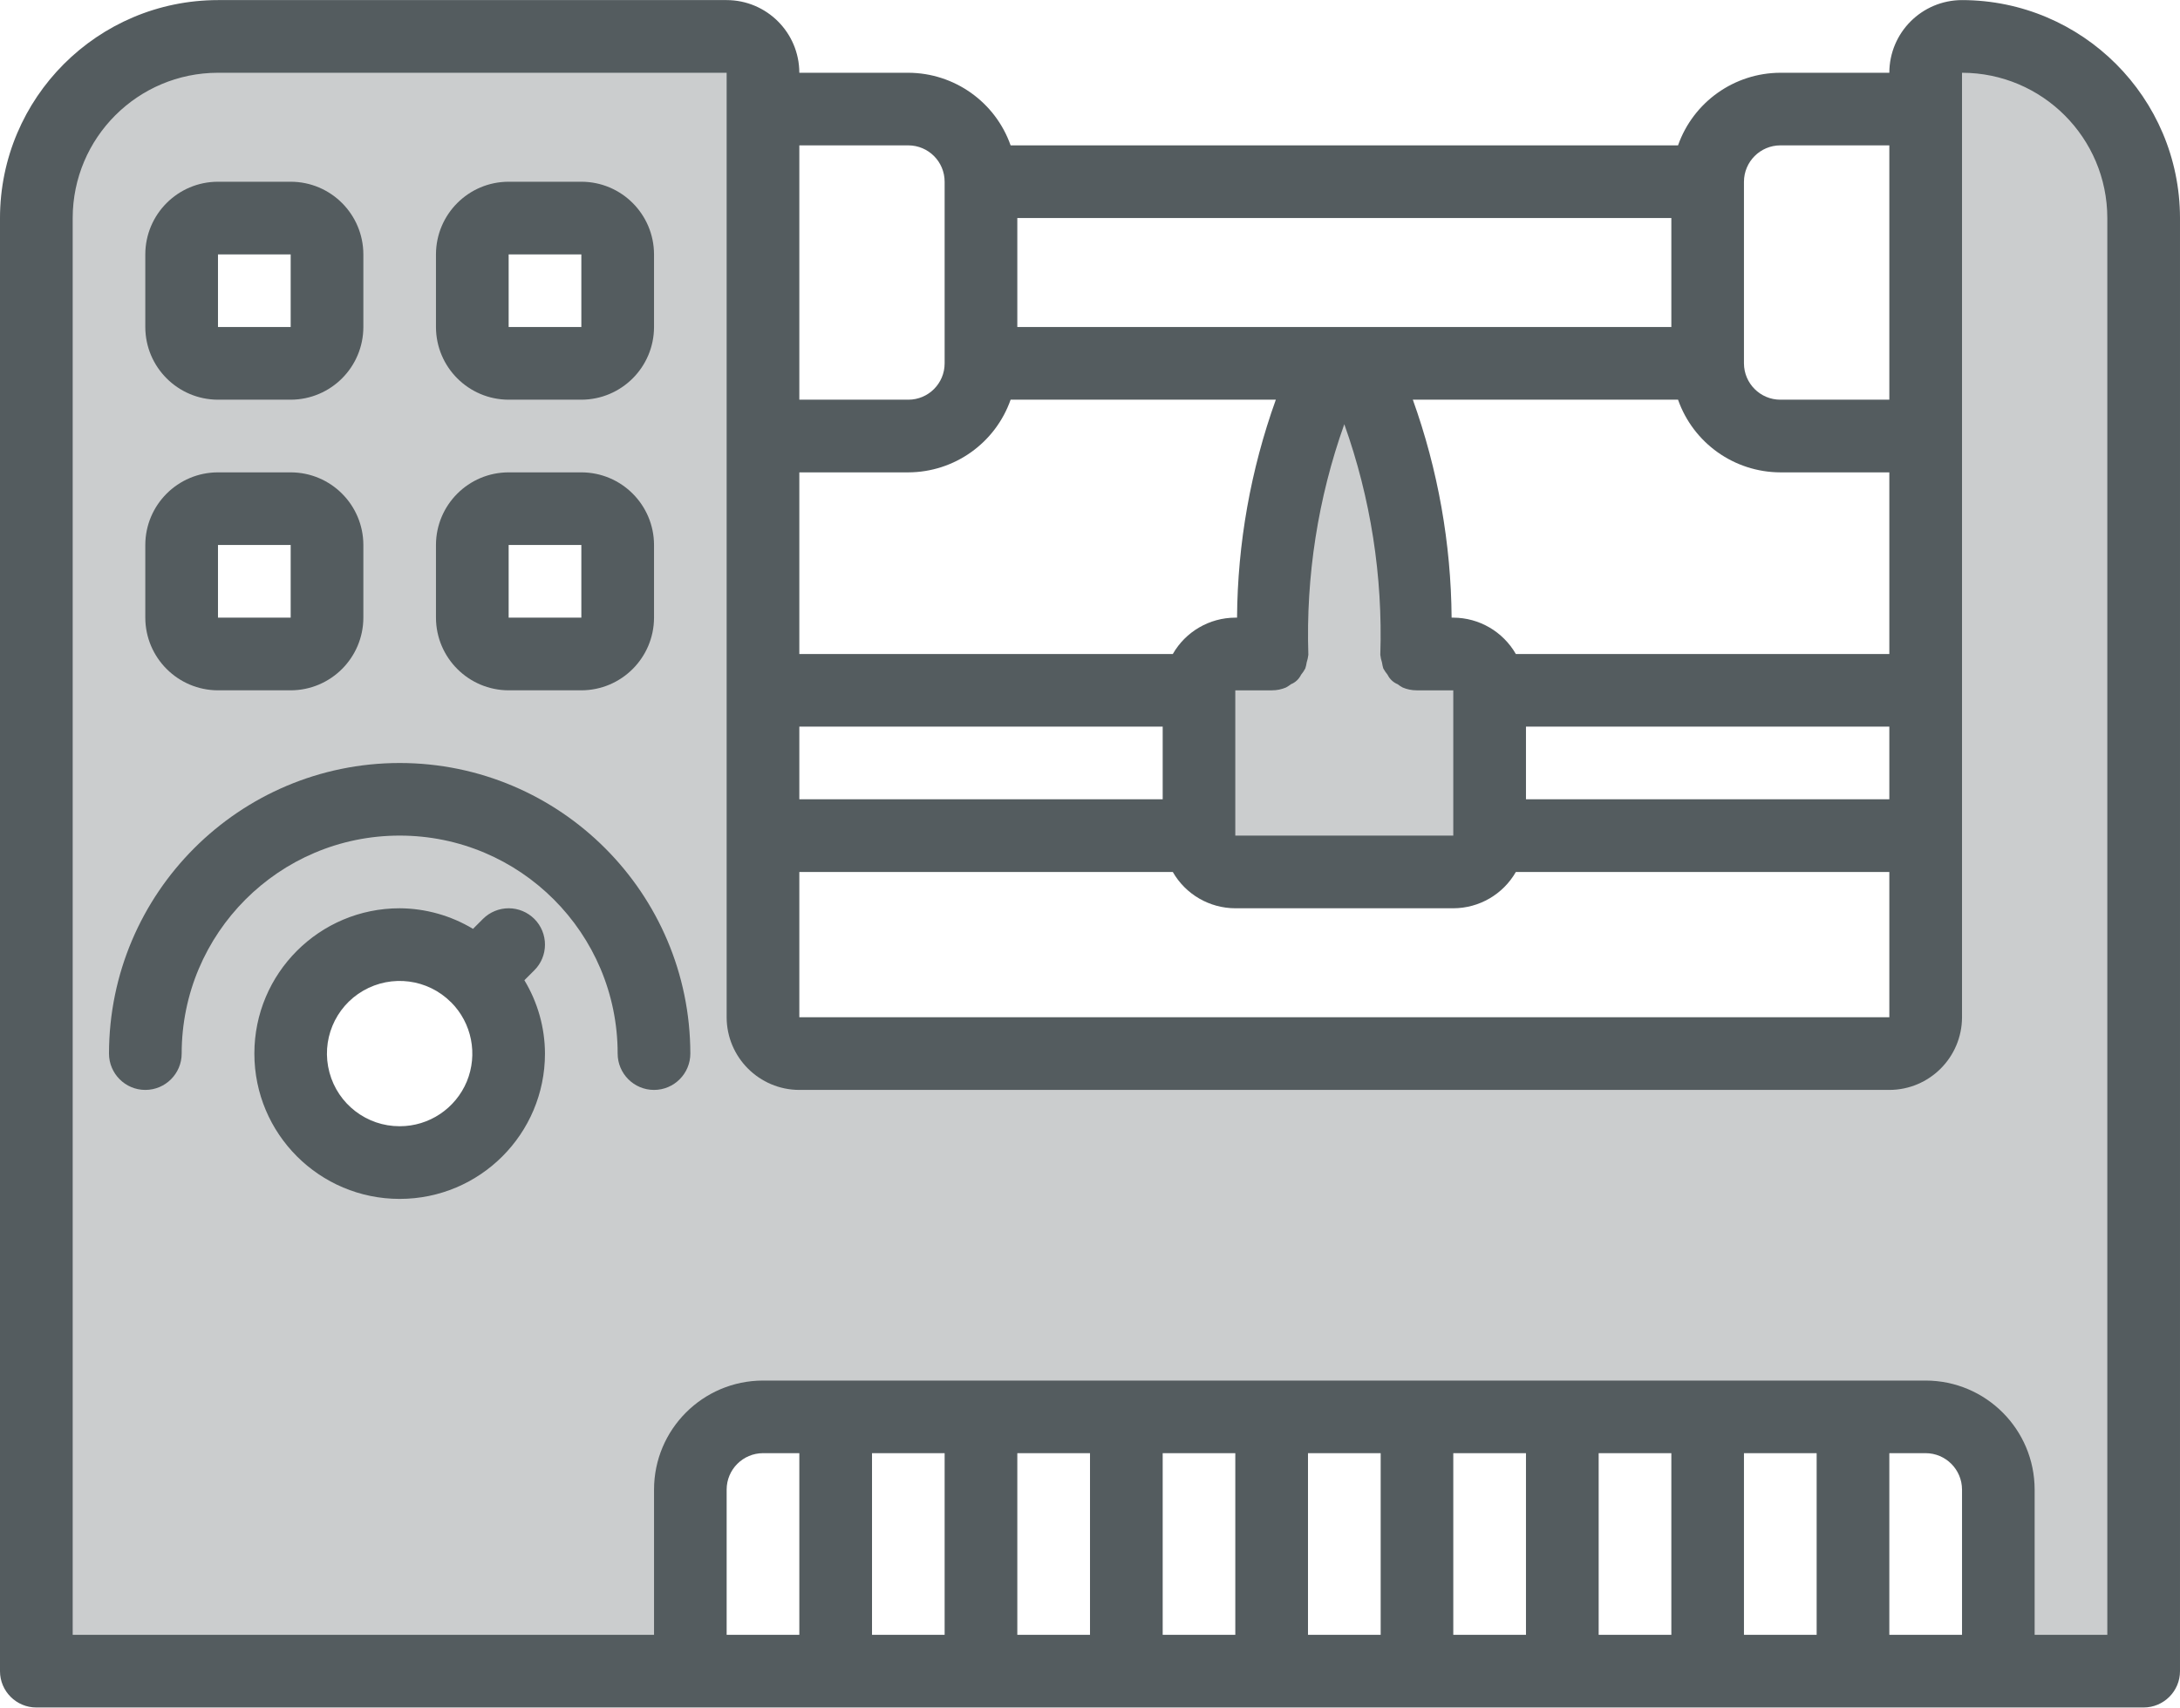 <?xml version="1.0" encoding="UTF-8"?> <!-- Creator: CorelDRAW 2018 (64-Bit) --> <svg xmlns="http://www.w3.org/2000/svg" xmlns:xlink="http://www.w3.org/1999/xlink" xml:space="preserve" width="2133px" height="1671px" style="shape-rendering:geometricPrecision; text-rendering:geometricPrecision; image-rendering:optimizeQuality; fill-rule:evenodd; clip-rule:evenodd" viewBox="0 0 299.62 234.7"> <defs> <style type="text/css"> <![CDATA[ .fil1 {fill:#545C5F} .fil0 {fill:#545C5F;fill-opacity:0.302} ]]> </style> </defs> <g id="Layer_x0020_1">  <path class="fil0" d="M104.07 6.51l3.16 137.28 18.96 2.11 132.37 -0.35 5.62 -7.37 0 -126.05 6.67 -8.08 20.01 11.59 3.87 29.14 0 184.25 -19.31 0.35 -1.32 -26.78 -11.76 -6.84 -161.6 -0.18 -5.1 5.27 -1.22 28.09 -89.89 0.17 0.53 -200.83 5.26 -16.15 13.7 -7.73 25.98 0 54.07 2.11zm80.84 48.01c-3.84,-2.28 -7.65,5.97 -7.88,9.35 -0.29,4.21 -2.63,11.12 -2.48,17.2 0.08,2.87 0.18,5.88 -2.06,7.28 -0.76,0.47 -6.43,5.4 -6.52,5.95 -1.04,6.14 -1.35,12.93 0.99,18.59 1.41,3.41 -1.64,6.34 8.12,7.54 8.85,1.09 9.5,0.94 17.54,-0.7 6.05,-1.24 11.43,1.41 11.43,-8.59 0,-2.73 -2.05,-20.34 -3.67,-21.3 -6.79,-4.02 -6.87,-2.9 -6.87,-13.64 0,-3.37 -5.68,-18.76 -8.31,-21 -0.11,-0.1 -0.03,-0.53 -0.29,-0.68zm-126.35 77.16c-4.98,-1.39 -15.38,2.8 -17.75,7.46 -1.76,3.46 -1.72,6.76 1.02,9.6 0.14,0.15 2.17,3.02 2.7,3.68 2.52,3.14 -0.03,3.25 6.18,5.44 2.62,0.93 10.18,1.81 12.28,-0.37 2.76,-2.88 3.81,-5.4 4.29,-9.31 0.51,-4.16 0.6,-4.5 0.09,-8.6 -0.3,-2.41 -0.82,-5.86 -3.42,-6.78 -0.12,-0.05 -5.34,-1.11 -5.39,-1.12zm7.83 -61l17.03 0 0 18.43 -17.03 0 0 -18.43zm-39.95 0l17.03 0 0 18.43 -17.03 0 0 -18.43zm-0.32 -39.95l17.03 0 0 18.44 -17.03 0 0 -18.44zm40.27 0l17.03 0 0 18.44 -17.03 0 0 -18.44z"></path> <g id="_1725505708064"> <path class="fil1" d="M269.66 0c-5.52,0.01 -9.98,4.47 -9.99,9.99l-14.98 0c-6.33,0.02 -11.96,4.02 -14.06,9.98l-91.73 0c-2.1,-5.96 -7.73,-9.96 -14.06,-9.98l-14.98 0c-0.01,-5.52 -4.48,-9.98 -9.99,-9.99l-69.91 0c-16.54,0.02 -29.94,13.42 -29.96,29.96l0 199.75c0,2.75 2.24,4.99 4.99,4.99l289.63 0c2.76,0 5,-2.24 5,-4.99l0 -199.75c-0.02,-16.54 -13.43,-29.94 -29.96,-29.96l0 0zm-130.76 54.93l36.45 0c-3.45,9.61 -5.26,19.75 -5.33,29.96l-0.24 0c-3.55,0.01 -6.83,1.92 -8.59,5l-51.33 0 0 -24.97 14.98 0c6.33,-0.02 11.96,-4.02 14.06,-9.99l0 0zm91.73 0c2.1,5.97 7.73,9.97 14.06,9.99l14.98 0 0 24.97 -51.33 0c-1.77,-3.08 -5.04,-4.99 -8.6,-5l-0.23 0c-0.08,-10.21 -1.88,-20.35 -5.33,-29.96l36.45 0zm-120.77 54.93l0 -9.99 49.94 0 0 9.99 -49.94 0zm59.92 -14.98l5.05 0c0.66,0 1.31,-0.13 1.92,-0.39 0.24,-0.13 0.46,-0.28 0.68,-0.45 0.61,-0.24 1.1,-0.71 1.39,-1.3 0.22,-0.27 0.42,-0.56 0.58,-0.87 0.09,-0.27 0.15,-0.55 0.19,-0.82 0.11,-0.35 0.19,-0.7 0.23,-1.05 -0.35,-10.79 1.32,-21.54 4.94,-31.7 3.63,10.16 5.3,20.91 4.95,31.7 0.04,0.36 0.12,0.71 0.23,1.05 0.04,0.28 0.1,0.55 0.18,0.82 0.17,0.31 0.37,0.6 0.59,0.87 0.29,0.6 0.79,1.06 1.4,1.31 0.21,0.17 0.43,0.31 0.67,0.44 0.6,0.26 1.26,0.39 1.92,0.39l5.04 0 0 19.97 -29.96 0 0 -19.97zm39.95 4.99l49.94 0 0 9.99 -49.94 0 0 -9.99zm-99.87 19.98l51.33 0c1.76,3.08 5.04,4.98 8.59,4.99l29.96 0c3.56,-0.01 6.83,-1.91 8.6,-4.99l51.33 0 0 19.97 -149.81 0 0 -19.97zm134.83 -99.88l14.98 0 0 34.96 -14.98 0c-2.76,0 -4.99,-2.24 -5,-4.99l0 -24.97c0.01,-2.76 2.24,-4.99 5,-5zm-14.98 24.97l-89.89 0 0 -14.98 89.89 0 0 14.98zm-104.87 -24.97c2.76,0.01 4.99,2.24 4.99,5l0 24.97c0,2.75 -2.23,4.99 -4.99,4.99l-14.98 0 0 -34.96 14.98 0zm-24.97 204.74l0 -19.97c0.01,-2.76 2.24,-4.99 5,-5l4.99 0 0 24.97 -9.99 0zm19.98 -24.97l9.98 0 0 24.97 -9.98 0 0 -24.97zm19.97 0l9.99 0 0 24.97 -9.99 0 0 -24.97zm19.98 0l9.98 0 0 24.97 -9.98 0 0 -24.97zm19.97 24.97l0 -24.97 9.99 0 0 24.97 -9.99 0zm19.97 0l0 -24.97 9.99 0 0 24.97 -9.99 0zm19.98 0l0 -24.97 9.99 0 0 24.97 -9.99 0zm19.97 0l0 -24.97 9.99 0 0 24.97 -9.99 0zm19.98 0l0 -24.97 4.99 0c2.76,0.01 4.99,2.24 5,5l0 19.97 -9.99 0zm29.96 0l-9.99 0 0 -19.97c-0.01,-8.27 -6.71,-14.97 -14.98,-14.98l-159.79 0c-8.27,0.01 -14.97,6.71 -14.98,14.98l0 19.97 -79.9 0 0 -194.75c0.01,-11.03 8.94,-19.96 19.97,-19.97l69.91 0 0 129.83c0.01,5.51 4.48,9.98 9.99,9.99l149.81 0c5.51,-0.01 9.98,-4.48 9.99,-9.99l0 -129.83c11.02,0.01 19.96,8.94 19.97,19.97l0 194.75zm0 0z"></path> <path class="fil1" d="M29.96 54.93l9.99 0c5.51,-0.01 9.98,-4.47 9.99,-9.99l0 -9.98c-0.01,-5.52 -4.48,-9.99 -9.99,-9.99l-9.99 0c-5.51,0 -9.98,4.47 -9.99,9.99l0 9.98c0.01,5.52 4.48,9.98 9.99,9.99l0 0zm0 -19.97l9.99 0 0 9.98 -9.99 0 0 -9.98zm0 0z"></path> <path class="fil1" d="M69.91 54.93l9.99 0c5.51,-0.01 9.98,-4.47 9.99,-9.99l0 -9.98c-0.01,-5.52 -4.48,-9.99 -9.99,-9.99l-9.99 0c-5.51,0 -9.98,4.47 -9.99,9.99l0 9.98c0.01,5.52 4.48,9.98 9.99,9.99l0 0zm0 -19.97l9.99 0 0 9.98 -9.99 0 0 -9.98zm0 0z"></path> <path class="fil1" d="M29.96 94.88l9.99 0c5.51,-0.01 9.98,-4.48 9.99,-9.99l0 -9.99c-0.01,-5.51 -4.48,-9.98 -9.99,-9.98l-9.99 0c-5.51,0 -9.98,4.47 -9.99,9.98l0 9.99c0.01,5.51 4.48,9.98 9.99,9.99l0 0zm0 -19.98l9.99 0 0 9.99 -9.99 0 0 -9.99zm0 0z"></path> <path class="fil1" d="M69.91 94.88l9.99 0c5.51,-0.01 9.98,-4.48 9.99,-9.99l0 -9.99c-0.01,-5.51 -4.48,-9.98 -9.99,-9.98l-9.99 0c-5.51,0 -9.98,4.47 -9.99,9.98l0 9.99c0.01,5.51 4.48,9.98 9.99,9.99l0 0zm0 -19.98l9.99 0 0 9.99 -9.99 0 0 -9.99zm0 0z"></path> <path class="fil1" d="M73.44 126.3c-0.94,-0.93 -2.2,-1.46 -3.53,-1.46 -1.32,0 -2.6,0.53 -3.53,1.46l-1.37 1.37c-3.04,-1.83 -6.53,-2.81 -10.08,-2.83 -11.03,0 -19.97,8.94 -19.97,19.97 0,11.04 8.94,19.98 19.97,19.98 11.03,0 19.97,-8.94 19.97,-19.98 -0.01,-3.55 -0.99,-7.03 -2.83,-10.08l1.37 -1.37c0.94,-0.93 1.46,-2.2 1.46,-3.53 0,-1.32 -0.52,-2.59 -1.46,-3.53zm-18.51 28.5c-4.52,0.01 -8.48,-3.03 -9.65,-7.39 -1.18,-4.37 0.73,-8.98 4.64,-11.24 3.92,-2.26 8.86,-1.62 12.06,1.58l0.01 0.01 0.01 0c2.85,2.86 3.7,7.15 2.16,10.89 -1.55,3.72 -5.19,6.16 -9.23,6.15l0 0zm0 0z"></path> <path class="fil1" d="M54.93 104.87c-22.05,0.02 -39.92,17.89 -39.95,39.94 0,2.76 2.24,5 4.99,5 2.76,0 5,-2.24 5,-5 0,-16.54 13.41,-29.96 29.96,-29.96 16.55,0 29.96,13.42 29.96,29.96 0,2.76 2.24,5 5,5 2.75,0 4.99,-2.24 4.99,-5 -0.03,-22.05 -17.9,-39.92 -39.95,-39.94l0 0zm0 0z"></path> </g> </g> </svg> 